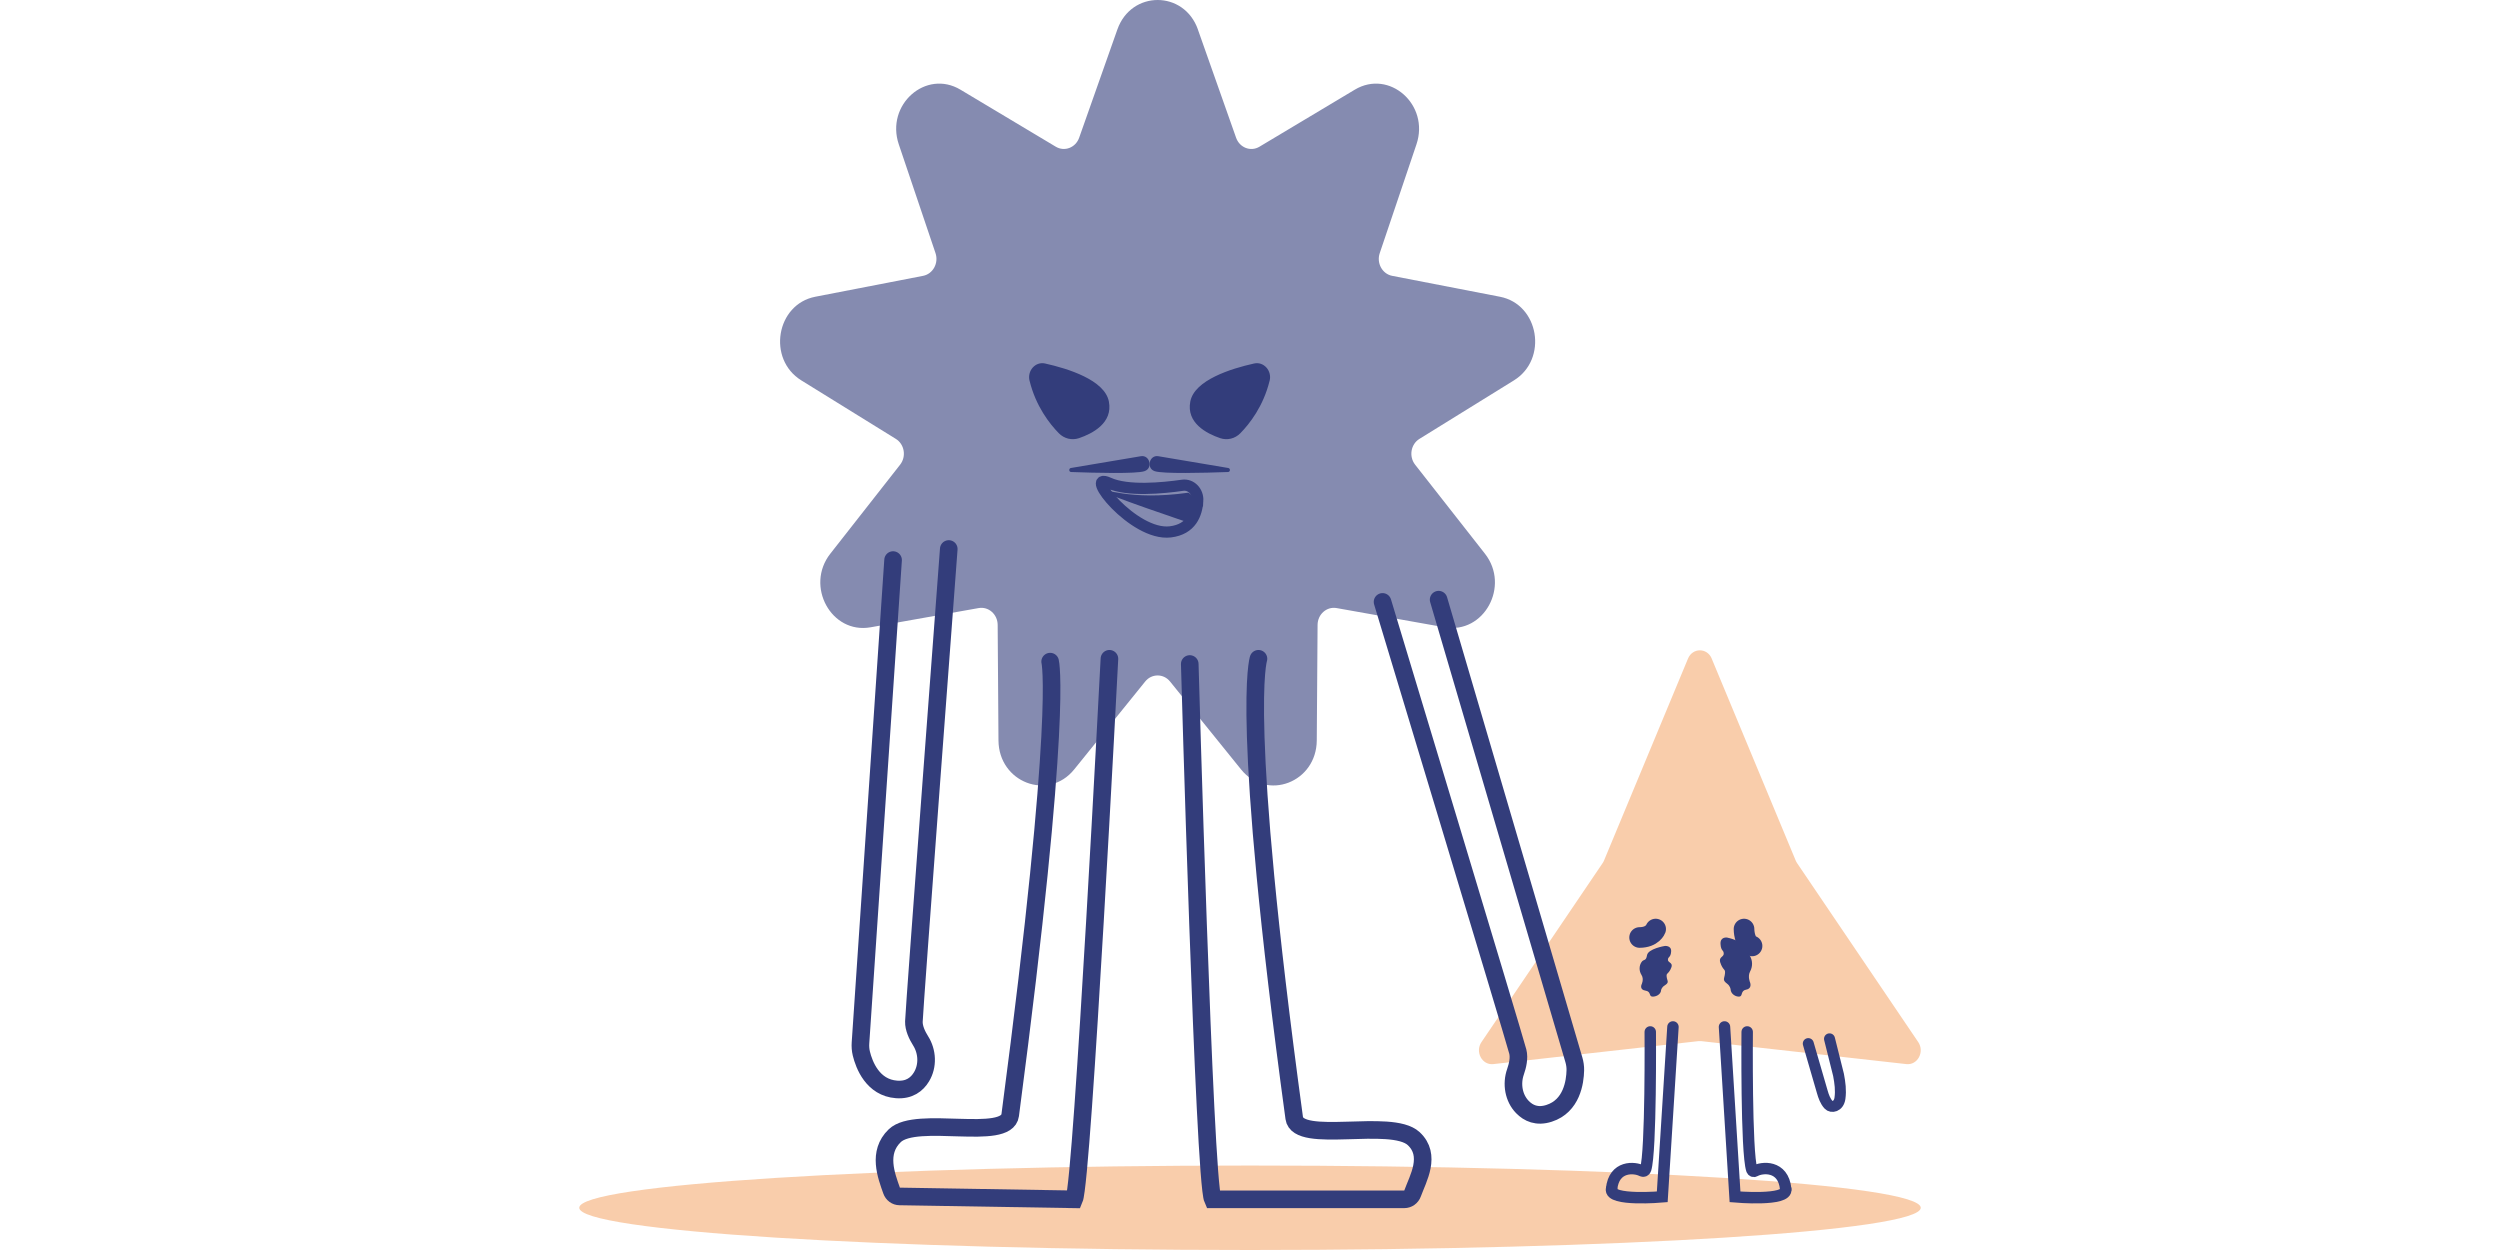 <svg width="223" height="112" viewBox="0 0 223 112" fill="none" xmlns="http://www.w3.org/2000/svg">
<path d="M111.5 111.5C144.544 111.5 171.331 109.813 171.331 107.733C171.331 105.653 144.544 103.966 111.5 103.966C78.457 103.966 51.669 105.653 51.669 107.733C51.669 109.813 78.457 111.5 111.5 111.5Z" fill="#F9CDAB"/>
<path d="M106.852 2.633L110.261 12.29C110.575 13.173 111.562 13.557 112.343 13.087L120.844 8.001C123.931 6.152 127.54 9.343 126.349 12.873L123.072 22.582C122.773 23.473 123.3 24.435 124.181 24.605L133.794 26.469C137.288 27.146 138.105 32.036 135.042 33.931L126.613 39.148C125.839 39.626 125.657 40.719 126.228 41.449L132.457 49.391C134.721 52.278 132.364 56.578 128.863 55.955L119.225 54.24C118.34 54.083 117.535 54.797 117.528 55.74L117.456 66.044C117.431 69.788 113.006 71.487 110.703 68.634L104.367 60.789C103.786 60.071 102.734 60.071 102.153 60.789L95.817 68.634C93.513 71.483 89.088 69.788 89.064 66.044L88.992 55.74C88.985 54.797 88.179 54.083 87.295 54.24L77.657 55.955C74.156 56.578 71.799 52.278 74.063 49.391L80.292 41.449C80.863 40.719 80.681 39.626 79.907 39.148L71.478 33.931C68.415 32.036 69.232 27.146 72.726 26.469L82.339 24.605C83.219 24.435 83.747 23.473 83.448 22.582L80.171 12.873C78.98 9.343 82.588 6.152 85.676 8.001L94.177 13.087C94.957 13.553 95.945 13.173 96.259 12.29L99.668 2.633C100.908 -0.878 105.615 -0.878 106.856 2.633H106.852Z" fill="#858BB0"/>
<path d="M91.835 33.967C91.613 33.068 92.361 32.232 93.218 32.423C95.271 32.88 98.541 33.9 98.912 35.816C99.282 37.731 97.455 38.672 96.245 39.085C95.613 39.298 94.918 39.13 94.442 38.639C93.624 37.803 92.396 36.239 91.838 33.967H91.835Z" fill="#333D7B"/>
<path d="M113.252 33.967C113.474 33.068 112.726 32.232 111.869 32.423C109.815 32.88 106.545 33.9 106.175 35.816C105.804 37.731 107.632 38.672 108.842 39.085C109.473 39.298 110.168 39.13 110.644 38.639C111.463 37.803 112.691 36.239 113.248 33.967H113.252Z" fill="#333D7B"/>
<path d="M106.839 44.682C106.893 43.853 106.243 43.175 105.481 43.285C103.738 43.538 100.571 43.845 98.904 43.078C96.525 41.988 101.1 47.841 104.395 47.443C106.275 47.218 106.764 45.831 106.836 44.682H106.839Z" stroke="#333D7B" stroke-miterlimit="10"/>
<path d="M106.297 46.709C106.297 46.709 98.175 43.99 98.245 43.732C98.314 43.474 100.715 44.696 106.01 43.947C106.704 44.423 107.329 45.074 106.297 46.709Z" fill="#333D7B"/>
<path d="M152.682 58.744L160.177 76.763C160.209 76.843 160.251 76.915 160.298 76.987L171.108 92.957C171.694 93.825 171.047 95.029 170.052 94.918L151.748 92.869C151.666 92.861 151.588 92.861 151.506 92.869L133.201 94.918C132.206 95.029 131.556 93.825 132.146 92.957L142.956 76.987C143.002 76.919 143.045 76.843 143.077 76.763L150.571 58.744C150.98 57.765 152.277 57.765 152.686 58.744H152.682Z" fill="#F9CDAB"/>
<path d="M159.285 106.064C159.523 107.174 154.764 106.758 154.764 106.758L153.825 91.602" stroke="#333D7B" stroke-width="1.02" stroke-miterlimit="10" stroke-linecap="round"/>
<path d="M155.849 92.048C155.849 92.048 155.749 102.807 156.261 104.345C156.301 104.465 156.432 104.525 156.535 104.462C157.136 104.101 159.071 103.899 159.284 106.063" stroke="#333D7B" stroke-width="1.02" stroke-miterlimit="10" stroke-linecap="round"/>
<path d="M143.753 106.064C143.515 107.174 148.273 106.758 148.273 106.758L149.227 91.602" stroke="#333D7B" stroke-width="1.02" stroke-miterlimit="10" stroke-linecap="round"/>
<path d="M147.203 92.048C147.203 92.048 147.288 102.755 146.79 104.304C146.744 104.447 146.591 104.51 146.463 104.443C145.823 104.098 143.959 103.944 143.753 106.067" stroke="#333D7B" stroke-width="1.02" stroke-miterlimit="10" stroke-linecap="round"/>
<path d="M155.567 82.871C155.567 82.871 155.558 84.127 156.283 84.378" stroke="#333D7B" stroke-width="1.84" stroke-miterlimit="10" stroke-linecap="round"/>
<path d="M147.685 82.871C147.685 82.871 147.415 83.618 146.252 83.624" stroke="#333D7B" stroke-width="1.84" stroke-miterlimit="10" stroke-linecap="round"/>
<path d="M148.472 84.385C148.472 84.385 147.009 84.63 146.915 85.204C146.821 85.778 146.63 85.512 146.423 85.82C146.215 86.128 146.176 86.58 146.423 86.968C146.669 87.357 146.423 87.829 146.423 87.829C146.423 87.829 146.231 88.281 146.763 88.361C147.295 88.442 147.068 88.855 147.363 88.893C147.658 88.935 148.154 88.729 148.17 88.319C148.17 88.319 148.206 88.081 148.475 87.91C148.939 87.616 148.712 87.532 148.666 87.129C148.627 86.783 148.767 86.93 149.007 86.475C149.354 85.824 148.78 85.922 148.78 85.614C148.78 85.306 149.026 85.449 149.065 84.876C149.104 84.302 148.475 84.382 148.475 84.382L148.472 84.385Z" fill="#333D7B"/>
<path d="M154.064 83.633C154.064 83.633 155.526 83.919 155.62 84.589C155.714 85.259 155.905 84.948 156.113 85.308C156.32 85.667 156.359 86.194 156.113 86.647C155.866 87.1 156.113 87.652 156.113 87.652C156.113 87.652 156.304 88.178 155.772 88.272C155.241 88.366 155.468 88.848 155.172 88.893C154.877 88.938 154.381 88.701 154.365 88.223C154.365 88.223 154.329 87.946 154.06 87.746C153.597 87.403 153.824 87.305 153.869 86.835C153.908 86.431 153.769 86.602 153.529 86.071C153.182 85.312 153.756 85.426 153.756 85.067C153.756 84.707 153.509 84.875 153.47 84.205C153.431 83.535 154.06 83.629 154.06 83.629L154.064 83.633Z" fill="#333D7B"/>
<path d="M163.192 92.665L163.996 95.877C164.13 96.581 164.223 97.269 164.123 97.969C164.015 98.73 163.363 98.829 163.11 98.55C162.815 98.229 162.663 97.797 162.543 97.376L161.299 93.09" stroke="#333D7B" stroke-width="0.98" stroke-miterlimit="10" stroke-linecap="round"/>
<path d="M101.767 40.693C102.557 40.561 102.867 41.753 102.108 42.02C102.096 42.02 102.085 42.028 102.077 42.032C101.334 42.275 97.734 42.184 95.544 42.104C95.334 42.096 95.318 41.781 95.525 41.745L101.771 40.693H101.767Z" fill="#333D7B"/>
<path d="M103.32 40.693C102.53 40.561 102.22 41.753 102.979 42.02C102.99 42.02 103.002 42.028 103.009 42.032C103.753 42.275 107.353 42.184 109.542 42.104C109.753 42.096 109.768 41.781 109.561 41.745L103.316 40.693H103.32Z" fill="#333D7B"/>
<path d="M98.961 58.763C98.961 58.763 96.556 105.266 95.818 106.98L80.241 106.722C79.923 106.722 79.639 106.514 79.528 106.193C79.062 104.866 78.25 102.801 79.814 101.303C81.753 99.454 89.795 101.84 90.11 99.469C94.852 63.487 93.673 59.017 93.673 59.017" stroke="#333D7B" stroke-width="1.57" stroke-miterlimit="10" stroke-linecap="round"/>
<path d="M106.126 59.228C106.126 59.228 107.415 105.267 108.179 106.98H125.264C125.594 106.98 125.887 106.772 126.003 106.45C126.484 105.123 127.715 103.058 126.097 101.561C124.091 99.712 115.771 102.098 115.445 99.727C110.539 63.747 112.255 58.763 112.255 58.763" stroke="#333D7B" stroke-width="1.57" stroke-miterlimit="10" stroke-linecap="round"/>
<path d="M128.325 53.49L140.389 94.531C140.479 94.835 140.526 95.155 140.519 95.475C140.497 96.502 140.206 98.659 138.178 99.309C137.101 99.656 136.331 99.298 135.798 98.745C135.013 97.936 134.804 96.687 135.182 95.603C135.376 95.05 135.531 94.365 135.387 93.801C135.095 92.634 123.323 53.689 123.323 53.689" stroke="#333D7B" stroke-width="1.57" stroke-miterlimit="10" stroke-linecap="round"/>
<path d="M79.663 49.957L76.756 93.019C76.734 93.341 76.756 93.662 76.832 93.977C77.076 94.975 77.837 97.022 79.976 97.177C81.111 97.26 81.792 96.727 82.196 96.057C82.789 95.077 82.727 93.802 82.116 92.838C81.803 92.342 81.504 91.71 81.519 91.124C81.552 89.913 84.63 48.97 84.63 48.97" stroke="#333D7B" stroke-width="1.57" stroke-miterlimit="10" stroke-linecap="round"/>
</svg>
